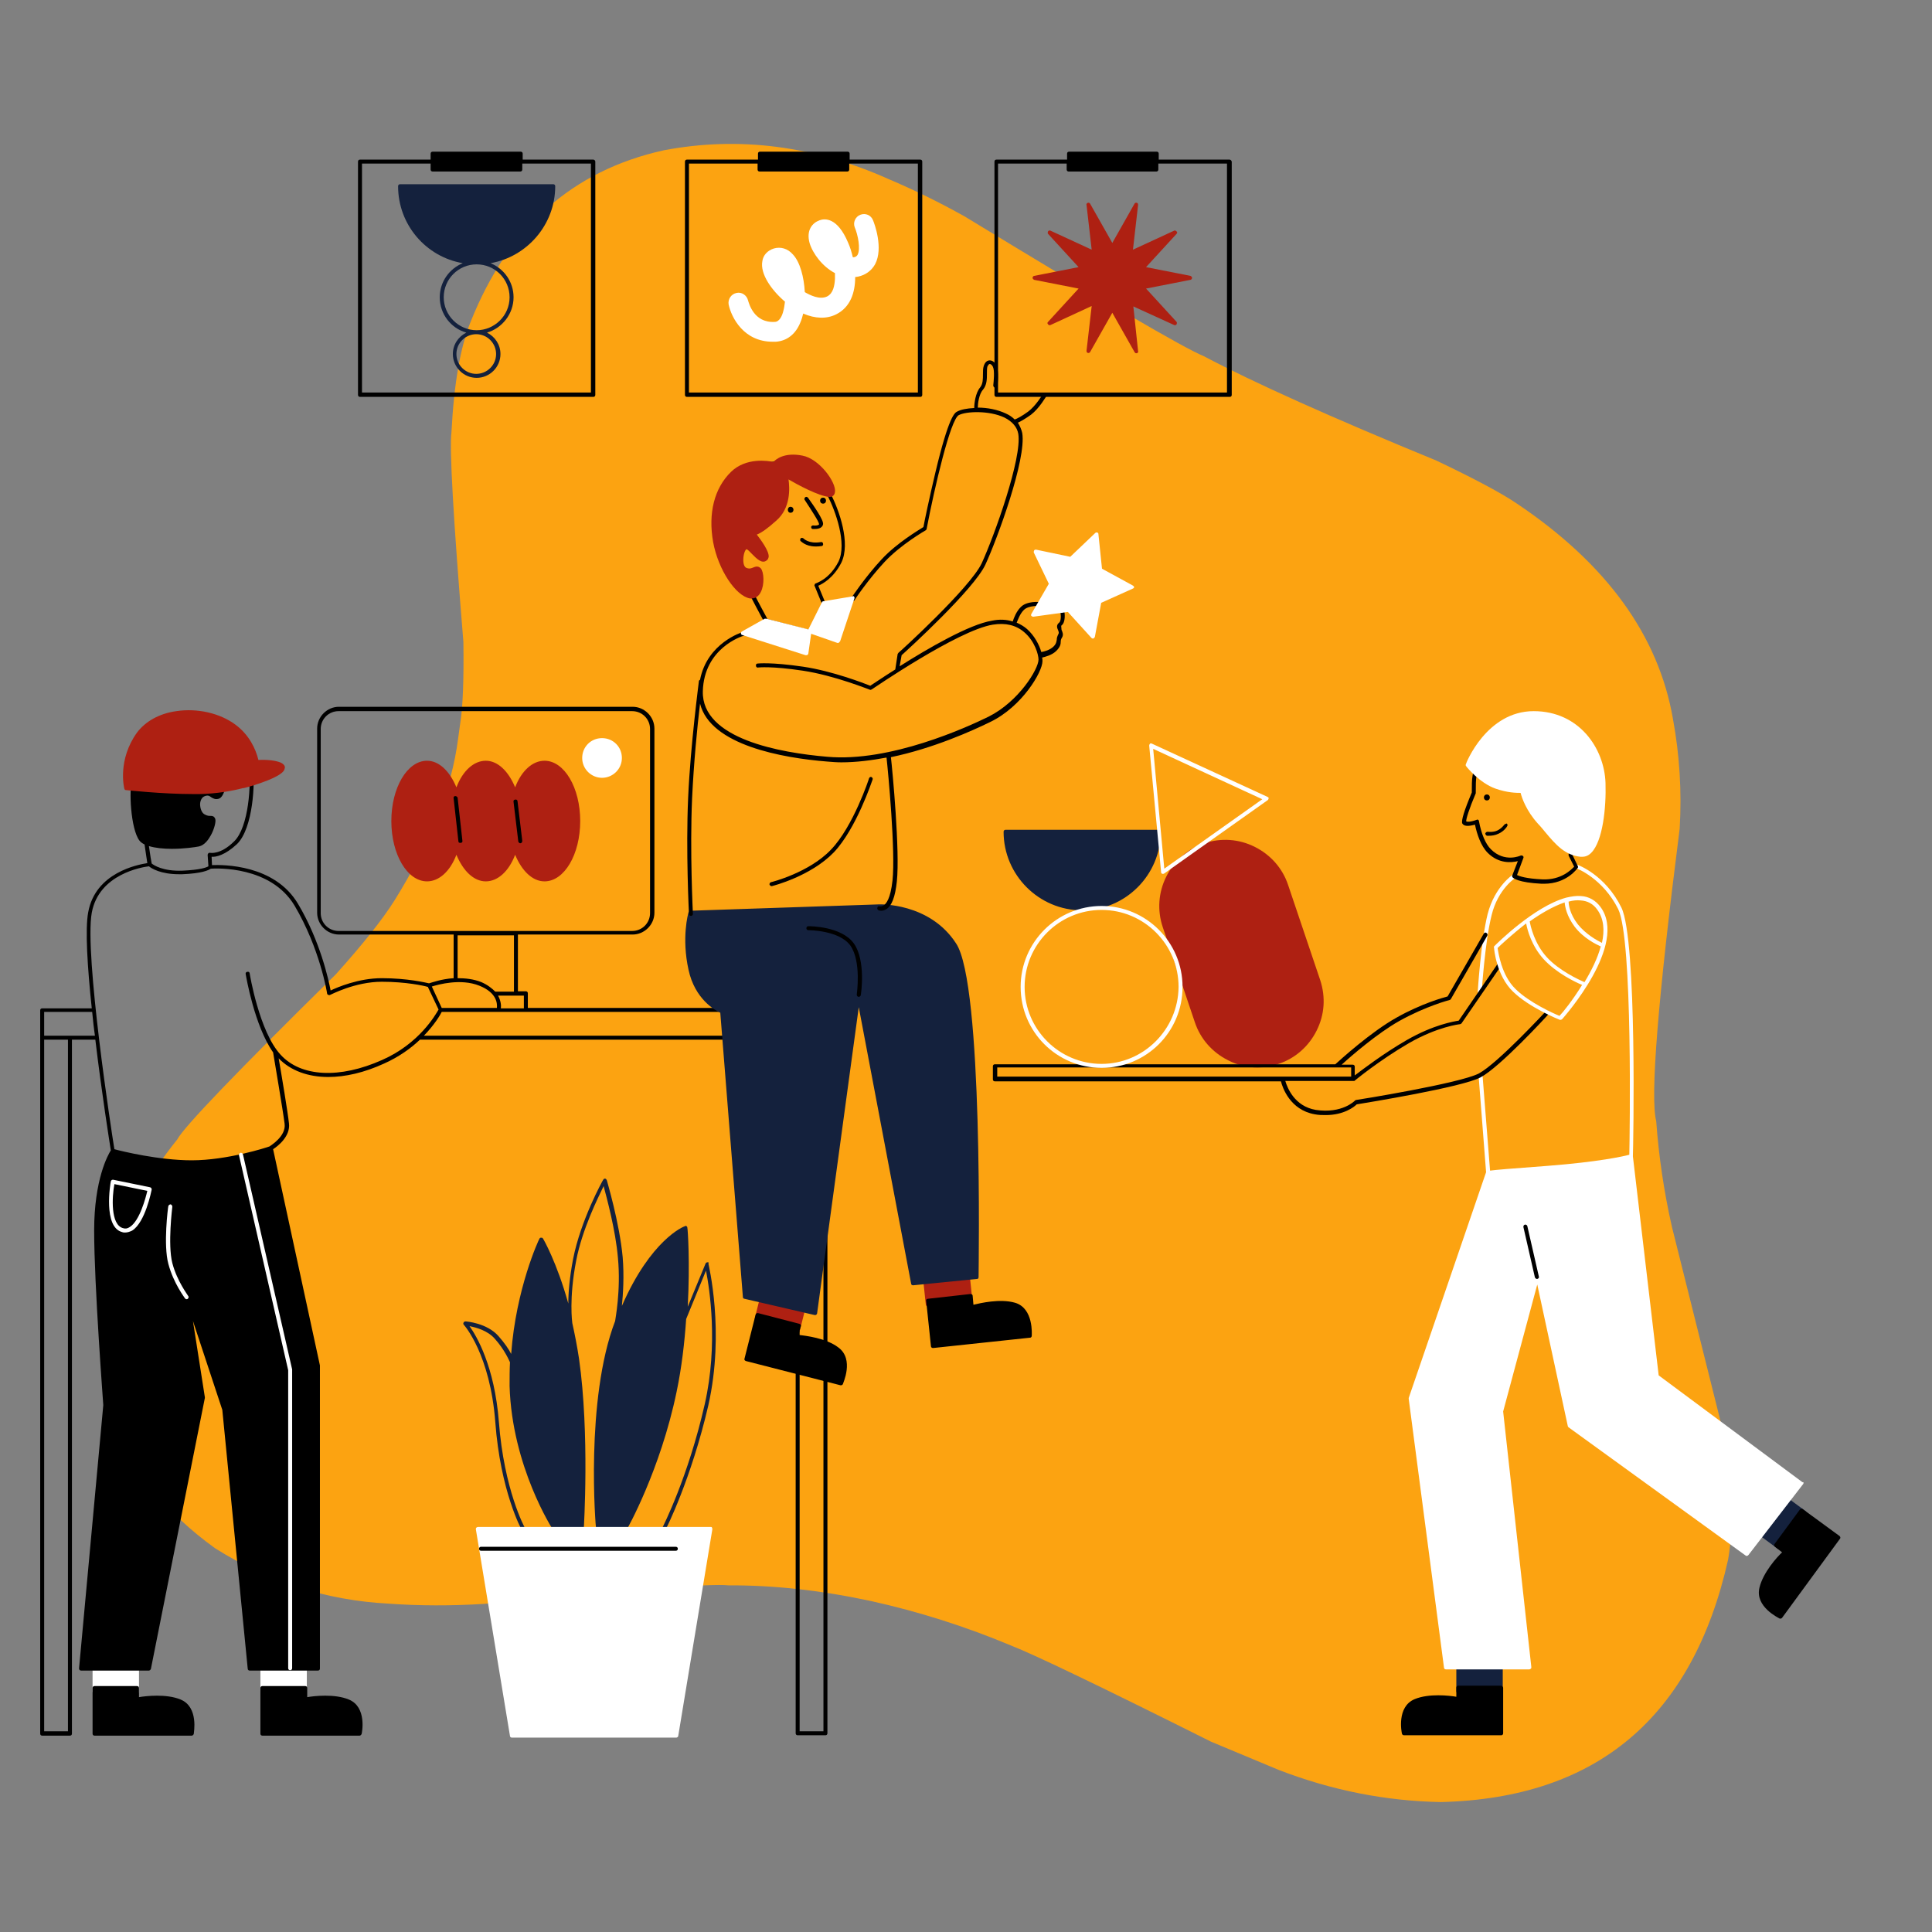 <svg xmlns="http://www.w3.org/2000/svg" xmlns:xlink="http://www.w3.org/1999/xlink" width="1000" zoomAndPan="magnify" viewBox="0 0 750 750" height="1000" preserveAspectRatio="xMidYMid meet" version="1.2"><rect x="0" y="0" width="750" height="750" fill="#808080" stroke="none"/><defs><clipPath id="6e6cb9ba07"><path d="M 39 55 L 673 55 L 673 699.586 L 39 699.586 Z M 39 55 "/></clipPath><clipPath id="3e5846a9d1"><path d="M 543 585 L 714.602 585 L 714.602 674 L 543 674 Z M 543 585 "/></clipPath><clipPath id="da62970aad"><path d="M 15.602 274 L 322 274 L 322 674 L 15.602 674 Z M 15.602 274 "/></clipPath><clipPath id="a8a0bc3067"><path d="M 138 58.516 L 479 58.516 L 479 155 L 138 155 Z M 138 58.516 "/></clipPath></defs><g id="155746fbc6"><g clip-rule="nonzero" clip-path="url(#6e6cb9ba07)"><path style=" stroke:none;fill-rule:nonzero;fill:#fca311;fill-opacity:1;" d="M 177.844 286.699 L 178.703 280.492 C 179.684 274.289 180.082 263.875 179.891 249.246 C 175.965 201.195 174.422 174.012 175.262 167.691 C 176.238 148.859 178.727 134.582 182.727 124.863 C 197.258 88.344 222.25 66.168 257.707 58.34 C 286.77 52.828 315.816 56.539 344.844 69.469 C 354.957 73.77 364.82 78.613 374.43 83.992 C 428.586 117 459.508 135.07 467.191 138.207 C 486.652 148.5 516.812 162.039 557.668 178.828 C 572.574 185.93 582.965 191.484 588.84 195.488 C 623.648 218.848 643.848 246.711 649.434 279.074 C 652.023 293.062 652.898 307.27 652.047 321.695 C 643.582 388.043 640.543 425.879 642.938 435.207 C 643.938 448.996 645.965 462.652 649.02 476.184 L 669.191 556.871 C 672.449 577.199 673 593.398 670.844 605.461 C 657.082 666.672 619.934 698.039 559.398 699.559 C 538 699.18 517.031 695.031 496.488 687.121 L 470.098 676.105 C 427.316 654.711 401.465 642.285 392.543 638.82 C 374.844 631.395 356.652 625.617 337.965 621.488 C 318.754 617.363 300.336 615.344 282.699 615.43 C 276.352 614.652 244.777 617.047 187.977 622.621 C 175.133 623.418 162.758 623.391 150.855 622.531 C 126.719 621.27 104.277 614.109 83.535 601.055 C 44.852 573.203 31.598 535.52 43.777 488.004 C 49.312 471.352 57.648 456.137 68.797 442.359 C 71.285 437.566 91.824 416.176 130.41 378.188 C 140.918 366.484 148.5 356.934 153.156 349.539 C 167.133 327.094 175.363 306.148 177.844 286.699 "/></g><path style=" stroke:none;fill-rule:nonzero;fill:#14213d;fill-opacity:1;" d="M 700.891 586.594 L 693.805 581.359 C 693.652 581.203 693.5 581.203 693.191 581.203 C 693.035 581.203 692.883 581.359 692.727 581.512 L 682.871 594.914 C 682.562 595.223 682.715 595.684 683.023 595.992 L 690.109 601.23 C 690.266 601.383 690.418 601.383 690.57 601.383 C 690.57 601.383 690.727 601.383 690.727 601.383 C 690.879 601.383 691.035 601.23 691.188 601.074 L 701.047 587.676 C 701.355 587.367 701.355 586.902 700.891 586.594 Z M 582.594 646.824 L 566.113 646.824 C 565.652 646.824 565.344 647.129 565.344 647.594 L 565.344 656.527 C 565.344 656.988 565.652 657.297 566.113 657.297 L 582.594 657.297 C 583.059 657.297 583.367 656.988 583.367 656.527 L 583.367 647.594 C 583.367 647.129 583.059 646.824 582.594 646.824 Z M 582.594 646.824 "/><g clip-rule="nonzero" clip-path="url(#3e5846a9d1)"><path style=" stroke:none;fill-rule:nonzero;fill:#000000;fill-opacity:1;" d="M 714.141 596.301 L 699.812 585.824 C 699.66 585.672 699.504 585.672 699.199 585.672 C 699.043 585.672 698.891 585.824 698.734 585.98 L 688.879 599.379 C 688.57 599.688 688.723 600.152 689.031 600.457 L 691.805 602.613 C 689.801 604.465 684.41 610.473 683.023 616.324 C 681.176 623.719 690.418 628.031 690.879 628.34 C 691.035 628.34 691.035 628.34 691.188 628.34 C 691.496 628.34 691.648 628.184 691.805 628.031 L 714.141 597.531 C 714.602 597.07 714.445 596.609 714.141 596.301 Z M 582.594 654.371 L 566.113 654.371 C 565.652 654.371 565.344 654.68 565.344 655.141 L 565.344 658.684 C 562.727 658.223 554.715 657.297 549.172 659.605 C 542.086 662.535 544.086 672.547 544.242 673.008 C 544.242 673.316 544.703 673.625 545.012 673.625 L 582.75 673.625 C 583.211 673.625 583.52 673.316 583.52 672.855 L 583.52 655.141 C 583.367 654.68 583.059 654.371 582.594 654.371 Z M 582.594 654.371 "/></g><path style=" stroke:none;fill-rule:nonzero;fill:#ffffff;fill-opacity:1;" d="M 53.184 646.977 L 36.703 646.977 C 36.242 646.977 35.934 647.285 35.934 647.746 L 35.934 656.68 C 35.934 657.141 36.242 657.449 36.703 657.449 L 53.184 657.449 C 53.648 657.449 53.957 657.141 53.957 656.68 L 53.957 647.746 C 53.957 647.285 53.648 646.977 53.184 646.977 Z M 118.496 646.977 L 101.859 646.977 C 101.398 646.977 101.09 647.285 101.09 647.746 L 101.09 656.68 C 101.09 657.141 101.398 657.449 101.859 657.449 L 118.34 657.449 C 118.805 657.449 119.109 657.141 119.109 656.68 L 119.109 647.746 C 119.266 647.285 118.805 646.977 118.496 646.977 Z M 118.496 646.977 "/><g clip-rule="nonzero" clip-path="url(#da62970aad)"><path style=" stroke:none;fill-rule:nonzero;fill:#000000;fill-opacity:1;" d="M 70.129 659.762 C 64.582 657.449 56.574 658.375 53.957 658.836 L 53.957 655.293 C 53.957 654.832 53.648 654.523 53.184 654.523 L 36.703 654.523 C 36.242 654.523 35.934 654.832 35.934 655.293 L 35.934 673.008 C 35.934 673.469 36.242 673.777 36.703 673.777 L 74.441 673.777 C 74.75 673.777 75.059 673.469 75.211 673.16 C 75.211 672.699 77.215 662.688 70.129 659.762 Z M 135.438 659.762 C 129.895 657.449 121.883 658.375 119.266 658.836 L 119.266 655.293 C 119.266 654.832 118.957 654.523 118.496 654.523 L 101.859 654.523 C 101.398 654.523 101.09 654.832 101.09 655.293 L 101.09 673.008 C 101.09 673.469 101.398 673.777 101.859 673.777 L 139.598 673.777 C 139.906 673.777 140.215 673.469 140.367 673.16 C 140.523 672.699 142.523 662.688 135.438 659.762 Z M 320.43 391.281 L 204.906 391.281 L 204.906 385.582 C 204.906 385.121 204.598 384.812 204.137 384.812 L 201.055 384.812 L 201.055 362.785 L 245.57 362.785 C 250.191 362.785 254.043 358.934 254.043 354.316 L 254.043 282.844 C 254.043 278.223 250.191 274.371 245.57 274.371 L 131.586 274.371 C 126.965 274.371 123.117 278.223 123.117 282.844 L 123.117 354.316 C 123.117 358.934 126.965 362.785 131.586 362.785 L 176.102 362.785 L 176.102 379.73 C 171.328 380.039 167.633 381.426 166.555 381.73 C 165.168 381.426 158.082 379.73 148.223 379.73 C 139.137 379.73 130.973 383.273 128.352 384.504 C 127.582 380.5 124.348 365.406 115.723 350.926 C 106.633 335.523 86.609 335.676 82.297 335.832 L 82.145 332.598 C 83.836 332.75 87.379 331.98 92 327.668 C 98.316 321.504 99.086 303.484 98.164 297.629 C 97.086 290.391 91.23 278.066 76.137 278.066 C 69.359 278.066 63.969 280.07 60.117 283.922 C 56.574 287.617 54.418 292.855 53.957 299.172 C 52.723 300.094 51.953 301.172 51.336 302.559 C 49.949 306.258 50.719 321.812 54.109 326.281 C 54.57 326.898 55.188 327.359 56.113 327.82 C 56.574 331.211 57.035 333.828 57.191 335.059 C 53.34 335.676 37.012 338.758 34.238 354.16 C 33.008 360.629 33.93 375.418 35.625 391.438 L 16.371 391.438 C 15.91 391.438 15.602 391.746 15.602 392.207 L 15.602 673.008 C 15.602 673.469 15.91 673.777 16.371 673.777 L 27.152 673.777 C 27.617 673.777 27.922 673.469 27.922 673.008 L 27.922 403.605 L 37.012 403.605 C 39.477 424.246 42.559 443.652 43.02 446.578 C 41.941 448.273 36.551 457.824 36.551 477.695 C 36.551 498.949 40.094 545.008 40.094 545.469 L 30.695 647.594 C 30.695 647.746 30.695 648.055 30.852 648.207 C 31.004 648.363 31.16 648.516 31.465 648.516 L 57.805 648.516 C 58.113 648.516 58.422 648.207 58.574 647.902 L 79.523 542.695 C 79.523 542.543 79.523 542.543 79.523 542.387 L 74.902 512.812 L 86.301 547.316 L 96.16 647.746 C 96.16 648.207 96.469 648.516 96.93 648.516 L 123.426 648.516 C 123.887 648.516 124.195 648.207 124.195 647.746 L 124.195 530.219 C 124.195 530.219 124.195 530.066 124.195 530.066 L 106.02 446.117 C 107.711 445.039 112.797 441.188 112.18 436.105 C 111.719 431.793 109.254 417.004 108.176 410.844 C 112.797 415.621 119.574 418.086 127.43 418.086 C 134.051 418.086 141.445 416.391 149.148 412.848 C 155 410.227 159.621 406.84 163.012 403.605 L 308.879 403.605 L 308.879 672.855 C 308.879 673.316 309.188 673.625 309.648 673.625 L 320.43 673.625 C 320.895 673.625 321.203 673.316 321.203 672.855 L 321.203 392.051 C 321.203 391.746 320.895 391.281 320.43 391.281 Z M 203.367 386.508 L 203.367 391.438 L 194.434 391.438 C 194.586 390.359 194.434 388.508 193.355 386.508 Z M 192.277 384.969 C 191.043 383.734 189.352 382.348 186.887 381.27 C 183.805 380.039 180.57 379.73 177.645 379.73 L 177.645 363.094 L 199.516 363.094 L 199.516 384.969 Z M 131.434 361.398 C 127.582 361.398 124.504 358.32 124.504 354.469 L 124.504 282.996 C 124.504 279.148 127.582 276.066 131.434 276.066 L 245.418 276.066 C 249.27 276.066 252.348 279.148 252.348 282.996 L 252.348 354.469 C 252.348 358.32 249.27 361.398 245.418 361.398 Z M 186.113 382.656 C 193.047 385.43 193.047 389.742 192.895 391.281 L 171.48 391.281 L 167.633 382.965 C 170.098 382.195 178.875 379.73 186.113 382.656 Z M 55.496 298.246 C 56.113 292.703 58.113 288.234 61.195 285.152 C 64.738 281.609 69.82 279.762 76.137 279.762 C 93.543 279.762 96.469 296.09 96.621 297.938 C 97.547 303.945 96.621 321.043 90.922 326.59 C 85.531 331.98 81.527 331.055 81.527 331.055 C 81.219 331.055 81.066 331.055 80.91 331.211 C 80.758 331.363 80.602 331.672 80.602 331.824 L 80.91 336.293 C 80.141 336.754 77.832 337.68 70.898 337.988 C 63.195 338.297 59.656 335.832 58.883 335.215 C 58.73 334.445 58.27 331.824 57.805 328.438 C 60.27 329.207 63.504 329.516 66.738 329.516 C 71.359 329.516 75.672 328.898 77.215 328.59 C 79.371 328.129 80.91 325.973 81.836 324.277 C 83.066 322.121 83.992 318.887 83.531 317.809 C 83.066 316.73 82.297 316.73 81.68 316.73 C 81.066 316.73 80.449 316.73 79.371 316.113 C 78.293 315.5 77.676 313.805 77.676 312.109 C 77.676 311.492 77.984 309.801 79.215 309.184 C 80.602 308.566 81.219 308.875 81.988 309.492 C 82.758 309.953 83.531 310.414 84.762 310.105 C 87.227 309.645 87.996 303.484 88.152 301.637 C 88.152 301.328 87.996 301.02 87.844 300.863 C 87.535 300.711 80.449 296.246 69.359 296.09 C 63.195 295.938 58.574 296.551 55.496 298.246 Z M 26.383 672.082 L 17.141 672.082 L 17.141 403.605 L 26.383 403.605 Z M 27.152 402.066 L 17.141 402.066 L 17.141 392.824 L 35.781 392.824 C 36.086 395.902 36.395 398.984 36.859 402.066 Z M 148.379 411.461 C 131.895 418.855 116.801 418.086 108.945 409.457 C 100.629 400.523 96.93 378.035 96.93 377.883 C 96.93 377.418 96.469 377.109 96.008 377.266 C 95.543 377.266 95.234 377.727 95.391 378.191 C 95.543 379.113 98.777 398.215 106.02 408.535 C 106.328 410.535 109.867 431.176 110.484 436.262 C 111.102 441.035 105.246 444.578 104.633 445.039 C 103.398 445.5 88.152 450.43 74.441 450.43 C 61.656 450.43 47.18 446.887 44.406 446.117 C 43.328 439.648 32.699 370.332 35.625 354.316 C 38.398 339.219 55.34 336.602 57.805 336.293 C 58.73 337.062 62.273 339.375 69.512 339.375 C 69.973 339.375 70.281 339.375 70.746 339.375 C 78.445 339.066 80.91 337.832 81.836 337.219 C 84.145 337.062 105.094 336.137 114.336 351.543 C 124.195 368.176 126.965 385.43 126.965 385.582 C 126.965 385.891 127.121 386.047 127.43 386.199 C 127.738 386.352 127.891 386.352 128.199 386.199 C 128.352 386.199 137.75 381.117 148.223 381.117 C 157.617 381.117 164.551 382.656 166.09 383.117 L 170.25 391.898 C 169.016 394.055 162.703 405.145 148.379 411.461 Z M 319.66 672.082 L 310.418 672.082 L 310.418 403.605 L 319.66 403.605 Z M 319.66 402.066 L 164.551 402.066 C 168.711 397.75 170.867 394.055 171.48 392.824 L 319.508 392.824 L 319.508 402.066 Z M 319.66 402.066 "/></g><path style=" stroke:none;fill-rule:nonzero;fill:#ffffff;fill-opacity:1;" d="M 699.66 575.352 L 643.898 533.918 L 633.887 448.891 C 634.043 444.887 635.582 364.941 629.422 352.312 C 623.105 339.527 612.633 335.832 612.324 335.676 C 611.859 335.523 611.555 335.676 611.398 336.137 C 611.246 336.602 611.398 336.91 611.859 337.062 C 612.016 337.062 622.18 340.914 628.188 352.93 C 633.887 364.633 632.656 440.727 632.5 448.273 C 630.191 448.891 620.641 451.047 600.77 452.586 C 586.137 453.664 580.594 454.129 578.438 454.438 L 575.508 417.312 C 575.508 416.852 575.047 416.543 574.738 416.543 C 574.277 416.543 573.969 417.004 573.969 417.312 L 576.895 455.051 L 546.859 542.695 C 546.859 542.852 546.859 543.004 546.859 543.004 L 560.566 647.438 C 560.566 647.746 560.875 648.055 561.34 648.055 L 593.684 648.055 C 593.84 648.055 594.148 647.902 594.301 647.746 C 594.457 647.594 594.457 647.438 594.457 647.129 L 583.52 547.934 L 596.766 498.645 L 608.625 553.633 C 608.625 553.785 608.781 553.941 608.934 554.094 L 677.633 603.848 C 677.941 604.156 678.402 604 678.711 603.691 L 699.969 576.121 C 700.121 575.969 700.121 575.812 700.121 575.504 C 700.121 575.199 699.812 575.504 699.66 575.352 Z M 574.43 385.891 C 574.895 385.891 575.203 385.582 575.203 385.121 C 575.203 384.969 576.434 365.559 579.051 355.238 C 581.516 345.074 588.293 340.758 588.293 340.758 C 588.602 340.605 588.758 339.988 588.602 339.68 C 588.449 339.375 587.832 339.219 587.523 339.375 C 587.215 339.527 580.285 344.148 577.512 354.777 C 574.895 365.25 573.66 384.812 573.66 384.969 C 573.66 385.43 573.969 385.891 574.43 385.891 Z M 574.43 385.891 "/><path style=" stroke:none;fill-rule:nonzero;fill:#ae2012;fill-opacity:1;" d="M 312.113 506.652 L 296.094 502.492 C 295.941 502.492 295.633 502.492 295.477 502.648 C 295.324 502.801 295.172 502.957 295.172 503.109 L 293.016 511.734 C 293.016 511.891 293.016 512.199 293.168 512.352 C 293.32 512.508 293.477 512.66 293.629 512.66 L 309.648 516.82 C 309.648 516.82 309.805 516.82 309.805 516.82 C 309.957 516.82 310.113 516.82 310.266 516.664 C 310.418 516.512 310.574 516.355 310.574 516.203 L 312.73 507.578 C 312.883 507.113 312.574 506.652 312.113 506.652 Z M 376.5 495.562 C 376.5 495.102 376.039 494.793 375.574 494.945 L 359.094 496.793 C 358.633 496.793 358.324 497.258 358.477 497.719 L 359.402 506.5 C 359.402 506.652 359.555 506.961 359.711 506.961 C 359.863 507.113 360.02 507.113 360.172 507.113 C 360.172 507.113 360.172 507.113 360.324 507.113 L 376.809 505.266 C 376.961 505.266 377.27 505.113 377.27 504.957 C 377.27 504.805 377.422 504.648 377.422 504.344 Z M 376.5 495.562 "/><path style=" stroke:none;fill-rule:nonzero;fill:#000000;fill-opacity:1;" d="M 325.516 523.133 C 320.738 519.438 312.73 518.512 309.957 518.207 L 310.883 514.816 C 311.035 514.355 310.727 514.047 310.266 513.891 L 294.246 509.734 C 294.094 509.734 293.785 509.734 293.629 509.887 C 293.477 510.043 293.32 510.195 293.32 510.348 L 289.008 527.445 C 288.855 527.91 289.164 528.219 289.625 528.371 L 326.285 537.766 C 326.285 537.766 326.438 537.766 326.438 537.766 C 326.746 537.766 327.055 537.613 327.211 537.305 C 327.211 536.996 331.676 527.754 325.516 523.133 Z M 394.059 505.73 C 388.207 504.035 380.504 505.883 377.887 506.5 L 377.578 502.957 C 377.578 502.801 377.422 502.492 377.27 502.492 C 377.117 502.34 376.961 502.34 376.652 502.34 L 360.172 504.188 C 359.711 504.188 359.402 504.648 359.555 505.113 L 361.402 522.672 C 361.402 522.828 361.559 523.133 361.711 523.133 C 361.867 523.289 362.02 523.289 362.176 523.289 C 362.176 523.289 362.176 523.289 362.328 523.289 L 399.914 519.285 C 400.219 519.285 400.527 518.977 400.527 518.512 C 400.527 518.051 401.297 507.887 394.059 505.73 Z M 394.059 505.73 "/><path style=" stroke:none;fill-rule:nonzero;fill:#14213d;fill-opacity:1;" d="M 449.664 322.121 L 390.363 322.121 C 389.898 322.121 389.594 322.43 389.594 322.891 C 389.594 339.68 403.301 353.391 420.09 353.391 C 436.879 353.391 450.59 339.68 450.59 322.891 C 450.434 322.43 450.129 322.121 449.664 322.121 Z M 274.684 490.016 C 274.375 490.016 274.066 490.172 273.914 490.48 L 266.98 507.27 C 267.906 490.016 266.98 476.926 266.828 476.617 C 266.828 476.309 266.676 476.152 266.52 476 C 266.367 475.848 266.059 475.848 265.902 476 C 265.289 476.152 252.656 481.238 241.414 506.961 C 241.875 502.34 242.336 495.41 241.723 488.016 C 240.488 474.613 235.559 458.285 235.559 458.133 C 235.406 457.824 235.25 457.672 234.945 457.516 C 234.637 457.516 234.328 457.672 234.172 457.977 C 234.02 458.133 225.395 473.691 222.469 488.785 C 221.082 496.023 220.617 501.879 220.617 506.035 C 216.152 490.016 210.914 480.93 210.762 480.773 C 210.605 480.469 210.453 480.469 209.988 480.469 C 209.684 480.469 209.527 480.621 209.375 480.93 C 209.219 481.082 200.285 500.184 198.438 525.598 C 197.512 523.75 195.82 521.285 193.508 518.668 C 189.043 513.586 181.031 512.969 180.723 512.969 C 180.414 512.969 180.109 513.121 179.953 513.43 C 179.801 513.738 179.801 514.047 180.109 514.355 C 180.262 514.508 190.273 525.754 192.277 552.094 C 194.277 578.895 202.441 593.836 202.598 593.988 C 202.75 594.297 203.059 594.453 203.211 594.453 C 203.367 594.453 203.52 594.453 203.52 594.297 C 203.828 594.145 203.984 593.68 203.828 593.219 C 203.676 593.066 195.664 578.277 193.664 551.938 C 191.969 530.375 185.035 518.668 182.266 514.816 C 184.73 515.277 189.352 516.512 192.121 519.746 C 195.973 524.059 197.668 528.219 197.977 528.832 C 197.82 531.762 197.82 534.84 197.82 538.074 C 198.746 569.344 214.609 593.836 214.766 593.988 C 214.918 594.145 215.227 594.297 215.383 594.297 C 215.535 594.297 215.688 594.297 215.844 594.145 C 215.996 593.988 216.152 593.68 216.152 593.527 L 225.086 593.527 C 225.086 593.988 225.395 594.297 225.855 594.297 C 226.316 594.297 226.625 593.988 226.625 593.527 C 226.625 593.219 228.938 556.559 224.777 527.445 C 224.008 522.363 223.082 517.742 222.16 513.586 C 222.16 513.43 220.773 504.188 223.699 489.246 C 226.008 477.234 232.172 464.91 234.328 460.441 C 235.559 465.062 238.949 477.539 239.871 488.168 C 241.105 501.109 238.793 512.352 238.793 512.812 C 227.086 543.465 231.246 592.91 231.402 593.527 C 231.402 593.988 231.707 594.297 232.172 594.297 C 232.633 594.297 232.785 593.988 232.785 593.527 L 242.027 593.527 C 242.027 593.836 242.184 593.988 242.336 594.145 C 242.492 594.145 242.645 594.297 242.645 594.297 C 242.953 594.297 243.105 594.145 243.262 593.836 C 243.414 593.68 256.355 570.73 262.668 540.23 C 264.672 530.684 265.75 520.977 266.367 512.043 L 274.066 493.25 C 275.453 500.336 278.844 521.746 273.605 545.008 C 267.137 573.504 257.277 592.758 257.125 593.066 C 256.969 593.375 257.125 593.836 257.434 594.145 C 257.586 594.145 257.742 594.297 257.742 594.297 C 258.047 594.297 258.355 594.145 258.355 593.836 C 258.512 593.68 268.367 574.117 274.992 545.469 C 281.461 516.664 274.992 490.789 274.992 490.48 C 275.301 490.172 275.145 490.016 274.684 490.016 Z M 341.227 351.078 L 268.059 353.543 C 267.754 353.543 267.445 353.852 267.289 354.16 C 267.137 354.621 264.52 364.02 267.289 376.496 C 269.754 387.895 277.609 392.207 279.613 393.129 L 288.395 503.57 C 288.395 503.879 288.699 504.188 289.008 504.188 L 316.273 510.504 C 316.273 510.504 316.426 510.504 316.426 510.504 C 316.582 510.504 316.734 510.504 316.891 510.348 C 317.043 510.195 317.195 510.043 317.195 509.887 L 333.371 390.973 L 353.703 498.336 C 353.703 498.797 354.164 498.949 354.473 498.949 L 379.273 496.488 C 379.734 496.488 379.887 496.18 379.887 495.715 C 379.887 491.094 381.738 381.73 371.109 366.176 C 360.789 350.309 341.379 351.078 341.227 351.078 Z M 194.277 137.438 C 194.277 133.738 192.121 130.66 189.043 129.117 C 194.895 127.426 199.363 121.879 199.363 115.41 C 199.363 109.402 195.664 104.32 190.43 102.164 C 204.598 99.699 215.535 87.223 215.535 72.281 C 215.535 71.82 215.227 71.512 214.766 71.512 L 155.309 71.512 C 154.848 71.512 154.539 71.82 154.539 72.281 C 154.539 87.223 165.32 99.699 179.645 102.164 C 174.41 104.32 170.711 109.402 170.711 115.41 C 170.711 121.879 175.023 127.426 181.031 129.117 C 177.953 130.66 175.797 133.738 175.797 137.438 C 175.797 142.52 179.953 146.68 185.035 146.68 C 190.121 146.68 194.277 142.52 194.277 137.438 Z M 172.254 115.41 C 172.254 108.324 177.953 102.625 185.035 102.625 C 192.121 102.625 197.82 108.324 197.82 115.41 C 197.82 122.496 191.969 128.195 185.035 128.195 C 178.105 128.195 172.254 122.496 172.254 115.41 Z M 177.18 137.438 C 177.18 133.125 180.723 129.734 184.883 129.734 C 189.195 129.734 192.586 133.277 192.586 137.438 C 192.586 141.75 189.043 145.137 184.883 145.137 C 180.723 145.137 177.18 141.75 177.18 137.438 Z M 177.18 137.438 "/><g clip-rule="nonzero" clip-path="url(#a8a0bc3067)"><path style=" stroke:none;fill-rule:nonzero;fill:#000000;fill-opacity:1;" d="M 357.246 61.961 L 329.828 61.961 L 329.828 59.648 C 329.828 59.188 329.52 58.879 329.059 58.879 L 295.016 58.879 C 294.555 58.879 294.246 59.188 294.246 59.648 L 294.246 61.961 L 266.676 61.961 C 266.211 61.961 265.902 62.27 265.902 62.73 L 265.902 153.301 C 265.902 153.766 266.211 154.07 266.676 154.07 L 357.246 154.07 C 357.707 154.07 358.016 153.766 358.016 153.301 L 358.016 62.73 C 358.016 62.27 357.707 61.961 357.246 61.961 Z M 356.477 152.379 L 267.445 152.379 L 267.445 63.5 L 294.094 63.5 L 294.094 65.812 C 294.094 66.273 294.398 66.582 294.863 66.582 L 328.902 66.582 C 329.367 66.582 329.672 66.273 329.672 65.812 L 329.672 63.5 L 356.32 63.5 L 356.32 152.379 Z M 230.324 61.961 L 202.906 61.961 L 202.906 59.648 C 202.906 59.188 202.598 58.879 202.133 58.879 L 167.938 58.879 C 167.477 58.879 167.168 59.188 167.168 59.648 L 167.168 61.961 L 139.75 61.961 C 139.289 61.961 138.98 62.27 138.98 62.73 L 138.98 153.301 C 138.98 153.766 139.289 154.07 139.75 154.07 L 230.324 154.07 C 230.785 154.07 231.094 153.766 231.094 153.301 L 231.094 62.73 C 231.094 62.27 230.629 61.961 230.324 61.961 Z M 229.551 152.379 L 140.523 152.379 L 140.523 63.5 L 167.168 63.5 L 167.168 65.812 C 167.168 66.273 167.477 66.582 167.938 66.582 L 201.98 66.582 C 202.441 66.582 202.75 66.273 202.75 65.812 L 202.75 63.5 L 229.398 63.5 L 229.398 152.379 Z M 477.238 61.961 L 449.82 61.961 L 449.82 59.648 C 449.82 59.188 449.512 58.879 449.051 58.879 L 415.008 58.879 C 414.547 58.879 414.238 59.188 414.238 59.648 L 414.238 61.961 L 386.82 61.961 C 386.359 61.961 386.051 62.27 386.051 62.73 L 386.051 153.301 C 386.051 153.766 386.359 154.07 386.82 154.07 L 477.391 154.07 C 477.852 154.07 478.16 153.766 478.16 153.301 L 478.16 62.73 C 478.008 62.27 477.699 61.961 477.238 61.961 Z M 476.465 152.379 L 387.438 152.379 L 387.438 63.5 L 414.082 63.5 L 414.082 65.812 C 414.082 66.273 414.391 66.582 414.855 66.582 L 448.895 66.582 C 449.355 66.582 449.664 66.273 449.664 65.812 L 449.664 63.5 L 476.312 63.5 L 476.312 152.379 Z M 476.465 152.379 "/></g><path style=" stroke:none;fill-rule:nonzero;fill:#000000;fill-opacity:1;" d="M 296.555 241.254 C 296.711 241.41 296.863 241.562 297.02 241.562 L 313.961 245.875 C 313.961 245.875 314.117 245.875 314.117 245.875 C 314.426 245.875 314.73 245.723 314.73 245.414 L 320.277 234.324 C 320.43 234.168 320.43 233.859 320.277 233.707 L 317.66 227.391 C 319.352 226.621 323.512 224.465 326.594 218.457 C 330.289 210.91 325.824 198.125 322.434 191.656 C 319.047 185.188 309.496 175.484 295.172 180.41 C 288.855 182.566 284.387 186.266 281.922 191.195 C 279.305 196.586 279.305 203.516 282.078 211.062 C 286.852 224.004 296.555 241.102 296.555 241.254 Z M 283.617 192.117 C 285.773 187.496 289.934 184.109 295.941 182.105 C 312.422 176.406 320.43 190.887 321.355 192.582 C 324.281 198.281 328.902 210.91 325.516 217.996 C 321.973 224.926 316.891 226.312 316.734 226.469 C 316.582 226.469 316.273 226.621 316.273 226.93 C 316.117 227.082 316.117 227.391 316.273 227.547 L 319.047 234.324 L 313.961 244.488 L 297.941 240.332 C 296.711 238.02 288.086 222.617 283.926 210.91 C 281.152 203.672 281.152 197.203 283.617 192.117 Z M 317.969 203.516 C 317.812 203.98 316.582 204.133 315.656 203.98 C 315.195 203.98 314.887 204.285 314.887 204.594 C 314.887 205.059 315.195 205.363 315.504 205.363 C 315.656 205.363 315.812 205.363 316.117 205.363 C 317.195 205.363 319.199 205.211 319.508 203.516 C 319.816 201.977 315.965 196.43 313.652 193.195 C 313.348 192.887 312.883 192.734 312.574 193.043 C 312.27 193.352 312.113 193.812 312.422 194.121 C 315.039 198.125 317.969 202.594 317.969 203.516 Z M 306.875 199.051 C 308.418 199.051 308.418 196.738 306.875 196.738 C 305.492 196.738 305.492 199.051 306.875 199.051 Z M 319.508 195.508 C 321.047 195.508 321.047 193.195 319.508 193.195 C 317.969 193.195 317.969 195.508 319.508 195.508 Z M 412.082 242.793 C 413.773 241.562 413.312 237.867 413.16 237.25 C 413.16 236.789 412.695 236.633 412.234 236.633 C 411.773 236.633 411.465 237.094 411.617 237.559 C 411.926 238.945 411.926 241.102 411.156 241.715 C 409.926 242.641 410.387 243.875 410.695 244.488 C 411.004 245.258 411.156 245.723 410.848 246.184 C 410.387 247.109 410.234 247.723 410.234 248.34 C 410.078 249.109 410.078 249.879 409 250.957 C 407.613 252.344 405.305 252.961 404.227 253.113 C 403.457 250.344 401.605 246.801 398.68 244.18 C 397.449 243.102 396.062 242.332 394.676 241.715 C 395.137 240.637 395.906 238.328 397.449 236.789 C 399.297 234.938 403.457 235.246 403.457 235.246 C 403.918 235.246 404.227 234.938 404.227 234.477 C 404.227 234.016 403.918 233.707 403.457 233.707 C 403.301 233.707 398.527 233.246 396.215 235.711 C 394.52 237.402 393.598 239.867 393.137 241.254 C 390.672 240.484 388.051 240.332 385.125 240.945 C 376.344 242.332 360.172 251.73 349.234 258.66 L 350.008 254.348 C 352.777 251.883 378.039 228.777 382.508 219.227 C 387.129 209.215 398.527 178.254 396.832 168.09 C 396.523 166.703 395.906 165.316 395.137 164.086 C 396.215 163.621 398.062 162.543 400.219 161.004 C 403.457 158.539 406.074 153.918 406.227 153.766 C 406.383 153.457 406.383 152.992 405.918 152.688 C 405.613 152.531 405.148 152.531 404.84 152.992 C 404.84 152.992 402.07 157.613 399.141 159.77 C 396.832 161.465 394.828 162.543 393.906 162.852 C 392.98 161.93 391.902 161.156 390.516 160.543 C 387.281 159 383.277 158.23 379.582 158.23 C 379.582 156.691 380.043 152.992 381.582 151.301 C 383.121 149.449 383.121 147.141 383.121 145.137 C 383.121 144.059 383.121 143.137 383.277 142.367 C 383.586 141.75 383.895 141.289 384.199 141.289 C 384.664 141.289 385.125 141.75 385.434 142.367 C 386.203 143.906 385.742 148.066 385.586 149.605 C 385.586 150.066 385.895 150.375 386.203 150.531 C 386.664 150.531 386.973 150.223 387.129 149.914 C 387.281 149.297 387.898 144.215 386.82 141.902 C 386.203 140.516 385.125 139.902 384.203 139.902 C 383.121 139.902 382.352 140.672 381.891 142.059 C 381.582 142.98 381.582 144.059 381.582 145.293 C 381.582 147.141 381.582 148.988 380.504 150.375 C 378.656 152.531 378.195 156.691 378.195 158.387 C 375.266 158.539 372.957 159 371.57 159.77 C 370.645 160.234 368.336 161.465 363.098 183.492 C 360.789 193.195 358.785 202.746 358.477 204.594 C 356.785 205.672 348.156 210.758 342.305 217.07 C 335.836 224.004 330.445 232.168 330.445 232.168 C 330.137 232.477 330.289 232.938 330.598 233.246 C 330.906 233.555 331.367 233.398 331.676 233.09 C 331.676 232.938 337.066 224.926 343.383 218.148 C 349.699 211.371 359.402 205.828 359.402 205.828 C 359.555 205.672 359.711 205.52 359.711 205.363 C 362.789 189.191 368.953 162.852 372.188 161.156 C 375.113 159.617 384.047 159.309 389.902 162.082 C 392.98 163.621 394.828 165.777 395.293 168.398 C 396.832 177.793 386.051 207.828 381.121 218.613 C 376.652 228.16 349.082 253.27 348.773 253.422 C 348.621 253.578 348.621 253.73 348.465 253.887 L 347.543 259.891 C 342.613 262.973 339.07 265.438 337.836 266.207 C 335.527 265.285 323.203 260.508 311.805 258.812 C 299.176 256.965 294.246 257.582 294.094 257.582 C 293.629 257.582 293.32 258.043 293.477 258.508 C 293.477 258.969 293.938 259.277 294.398 259.121 C 294.398 259.121 299.328 258.508 311.652 260.355 C 323.973 262.203 337.531 267.75 337.684 267.75 C 337.992 267.902 338.145 267.75 338.453 267.594 C 338.762 267.441 371.879 244.645 385.434 242.488 C 390.363 241.715 394.367 242.641 397.602 245.414 C 401.762 248.957 403.148 254.191 403.148 256.043 C 403.148 259.738 395.445 272.371 383.738 278.223 C 375.266 282.383 345.539 295.938 321.203 293.781 C 302.871 292.238 272.375 286.848 272.836 268.363 C 273.297 251.574 288.086 246.953 288.699 246.801 C 289.164 246.645 289.316 246.184 289.164 245.875 C 289.008 245.414 288.547 245.258 288.238 245.414 C 288.086 245.414 274.531 249.574 271.758 263.898 C 271.449 264.051 271.297 264.207 271.297 264.512 C 271.297 264.82 268.062 289.004 267.137 309.645 C 266.211 330.285 267.445 354.469 267.445 354.777 C 267.445 355.238 267.754 355.547 268.215 355.547 C 268.676 355.547 268.984 355.238 268.984 354.777 C 268.984 354.469 267.754 330.438 268.676 309.801 C 269.293 296.551 270.68 281.918 271.758 273.141 C 275.762 289.312 303.797 294.242 321.047 295.629 C 322.895 295.781 324.746 295.938 326.594 295.938 C 332.445 295.938 338.301 295.164 344.152 294.086 C 344.77 299.633 347.695 330.594 346.465 341.836 C 345.691 348.922 344 350.926 342.922 351.543 C 342.148 352.004 341.535 351.852 341.535 351.852 C 341.07 351.695 340.766 351.852 340.609 352.312 C 340.457 352.773 340.609 353.082 341.07 353.391 C 341.07 353.391 341.535 353.543 342.148 353.543 C 342.613 353.543 343.23 353.391 343.844 353.082 C 346.156 351.852 347.543 348.152 348.156 342.145 C 349.391 330.438 346.465 299.172 345.848 293.934 C 362.176 290.547 377.27 283.766 384.508 280.227 C 396.832 274.219 404.688 260.816 404.688 256.656 C 404.688 256.195 404.688 255.734 404.535 255.273 C 405.766 254.965 408.383 254.348 410.078 252.652 C 411.617 251.113 411.773 250.035 411.773 249.109 C 411.773 248.492 411.926 248.031 412.234 247.57 C 413.004 246.336 412.391 245.258 412.082 244.488 C 411.926 242.949 411.926 242.949 412.082 242.793 Z M 338.301 301.637 C 337.836 301.48 337.527 301.789 337.375 302.098 C 337.375 302.25 331.215 320.891 322.59 329.824 C 314.117 338.758 299.484 342.453 299.328 342.453 C 298.867 342.609 298.715 342.918 298.715 343.379 C 298.867 343.688 299.176 343.996 299.484 343.996 C 299.484 343.996 299.637 343.996 299.637 343.996 C 300.254 343.84 314.73 340.145 323.668 330.902 C 332.445 321.66 338.453 303.328 338.762 302.559 C 338.914 302.25 338.609 301.789 338.301 301.637 Z M 316.582 212.141 C 317.195 212.141 317.969 212.141 318.891 211.988 C 319.352 211.988 319.66 211.527 319.508 211.062 C 319.508 210.602 319.047 210.293 318.582 210.449 C 313.961 211.219 311.961 209.062 311.961 209.062 C 311.652 208.754 311.191 208.754 310.883 208.906 C 310.574 209.215 310.574 209.68 310.727 209.984 C 310.883 209.984 312.574 212.141 316.582 212.141 Z M 316.582 212.141 "/><path style=" stroke:none;fill-rule:nonzero;fill:#ae2012;fill-opacity:1;" d="M 512.512 380.5 L 500.035 343.531 C 497.879 337.062 493.258 331.824 487.094 328.746 C 480.934 325.664 474.004 325.203 467.531 327.359 C 461.062 329.516 455.828 334.137 452.746 340.297 C 449.664 346.457 449.203 353.391 451.359 359.859 L 463.836 396.828 C 465.992 403.297 470.613 408.535 476.773 411.613 C 480.316 413.465 484.324 414.387 488.172 414.387 C 490.945 414.387 493.719 413.926 496.336 413 C 502.805 410.844 508.043 406.223 511.125 400.062 C 514.203 393.902 514.668 387.125 512.512 380.5 Z M 211.375 295.32 C 206.754 295.32 202.441 299.172 199.977 305.641 C 197.359 299.324 193.199 295.32 188.578 295.32 C 183.957 295.32 179.645 299.172 177.18 305.641 C 174.562 299.324 170.402 295.32 165.781 295.32 C 158.082 295.32 151.918 305.793 151.918 318.734 C 151.918 331.672 158.082 342.145 165.781 342.145 C 170.402 342.145 174.715 338.297 177.18 331.824 C 179.801 338.141 183.957 342.145 188.578 342.145 C 193.199 342.145 197.512 338.297 199.977 331.824 C 202.598 338.141 206.754 342.145 211.375 342.145 C 219.078 342.145 225.238 331.672 225.238 318.734 C 225.238 305.793 219.078 295.32 211.375 295.32 Z M 109.098 296.09 C 106.941 295.164 103.707 294.859 100.32 295.012 C 99.242 290.699 96.777 285.309 91.387 281.305 C 85.379 276.836 76.598 274.832 68.434 276.066 C 61.812 276.988 56.418 280.07 53.184 284.383 C 45.637 294.859 48.102 305.641 48.258 306.102 C 48.258 306.41 48.562 306.719 48.871 306.719 C 49.027 306.719 62.891 308.258 75.059 308.258 C 75.828 308.258 76.754 308.258 77.523 308.258 C 84.301 308.105 90.152 307.027 94.312 305.949 C 94.312 305.949 94.465 305.949 94.465 305.949 C 94.465 305.949 94.621 305.949 94.621 305.949 C 98.316 305.023 110.176 301.48 110.484 298.402 C 110.793 297.629 110.484 296.859 109.098 296.09 Z M 455.828 126.191 C 456.133 126.348 456.598 126.191 456.75 125.883 C 456.906 125.574 456.906 125.113 456.75 124.961 L 444.891 112.02 L 462.141 108.633 C 462.449 108.633 462.758 108.172 462.758 107.863 C 462.758 107.555 462.449 107.246 462.141 107.094 L 444.891 103.703 L 456.75 90.766 C 457.059 90.457 457.059 90.148 456.75 89.84 C 456.441 89.531 456.133 89.379 455.828 89.531 L 439.809 96.926 L 441.809 79.52 C 441.809 79.211 441.656 78.75 441.348 78.75 C 441.039 78.598 440.578 78.75 440.422 79.059 L 431.797 94.309 L 423.172 79.059 C 423.016 78.75 422.555 78.598 422.246 78.75 C 421.938 78.902 421.633 79.211 421.785 79.52 L 423.789 96.926 L 407.77 89.531 C 407.461 89.379 406.996 89.531 406.844 89.84 C 406.691 90.148 406.691 90.609 406.844 90.766 L 418.703 103.703 L 401.453 107.094 C 401.145 107.094 400.836 107.555 400.836 107.863 C 400.836 108.172 401.145 108.477 401.453 108.633 L 418.703 112.02 L 406.844 124.961 C 406.535 125.27 406.535 125.574 406.844 125.883 C 406.996 126.191 407.461 126.348 407.77 126.191 L 423.789 118.797 L 421.785 136.203 C 421.785 136.512 421.938 136.973 422.246 136.973 C 422.555 137.129 423.016 136.973 423.172 136.668 L 431.797 121.418 L 440.422 136.668 C 440.578 136.973 440.887 137.129 441.039 137.129 C 441.191 137.129 441.191 137.129 441.348 137.129 C 441.656 136.973 441.965 136.668 441.809 136.359 L 439.961 118.953 Z M 311.496 176.867 C 304.566 175.484 301.176 178.254 300.254 179.332 C 298.098 178.871 289.625 177.484 283.773 183.184 C 277.301 189.5 274.84 199.203 276.84 210.449 C 278.844 221.23 285.621 231.395 291.164 232.32 C 291.32 232.32 291.629 232.32 291.781 232.32 C 293.32 232.32 294.555 231.395 295.324 229.855 C 296.863 226.93 296.555 222 295.324 220.613 C 294.246 219.535 293.168 219.996 292.398 220.305 C 291.629 220.613 291.012 220.922 289.777 220.461 C 289.008 220.152 288.547 219.074 288.547 217.379 C 288.547 215.07 289.316 213.375 289.777 213.219 C 290.242 213.219 291.32 214.453 291.938 215.07 C 293.629 216.762 295.785 219.074 297.637 217.535 C 298.098 217.227 298.25 216.762 298.406 216.148 C 298.559 213.836 295.324 209.523 293.785 207.52 C 295.477 206.906 298.098 205.059 301.332 202.129 C 307.031 197.203 306.57 189.5 306.105 186.109 C 309.496 188.113 317.812 192.582 321.816 192.887 C 323.051 193.043 323.973 192.273 324.129 191.039 C 324.746 187.344 318.121 178.102 311.496 176.867 Z M 311.496 176.867 "/><path style=" stroke:none;fill-rule:nonzero;fill:#000000;fill-opacity:1;" d="M 610.32 331.672 C 611.09 329.359 615.867 315.035 616.02 306.562 C 616.176 298.555 614.02 291.93 609.859 287.617 C 606.008 283.613 600.617 281.609 593.84 281.609 C 578.746 281.457 572.738 293.781 571.66 301.02 C 571.352 302.715 571.352 305.023 571.352 307.645 C 568.426 314.574 567.191 318.578 567.652 319.656 C 568.27 320.734 569.809 320.891 572.582 320.121 C 573.352 323.816 574.895 328.438 577.512 331.055 C 581.824 335.367 586.754 334.906 589.219 334.289 L 587.062 339.836 C 586.906 340.145 587.062 340.453 587.215 340.605 C 587.523 340.914 589.371 342.609 598.461 343.07 C 598.77 343.07 599.078 343.07 599.383 343.07 C 608.32 343.07 612.324 337.062 612.477 336.91 C 612.633 336.754 612.633 336.445 612.477 336.141 Z M 598.77 341.375 C 592.301 341.066 589.836 340.145 588.91 339.68 L 591.375 333.059 C 591.527 332.75 591.375 332.441 591.223 332.289 C 590.914 332.133 590.605 331.98 590.297 332.133 C 590.297 332.133 584.137 335.059 578.746 329.668 C 576.742 327.668 575.047 323.816 574.125 318.734 C 574.125 318.578 573.969 318.27 573.816 318.27 C 573.66 318.117 573.352 318.117 573.199 318.27 C 570.582 319.195 569.504 319.039 569.195 318.887 C 569.039 318.117 570.273 314.113 572.891 307.949 C 572.891 307.797 572.891 307.797 572.891 307.641 C 572.891 305.023 572.891 302.715 573.199 301.172 C 573.508 299.324 576.434 283.152 593.684 283.152 C 593.84 283.152 593.84 283.152 593.992 283.152 C 600.309 283.152 605.391 285 608.934 288.695 C 612.941 292.703 614.789 298.863 614.633 306.562 C 614.48 315.5 608.934 331.363 608.934 331.52 C 608.934 331.672 608.934 331.98 608.934 332.133 L 611.09 336.445 C 610.012 337.523 606.16 341.684 598.77 341.375 Z M 577.203 308.414 C 575.664 308.414 575.664 310.723 577.203 310.723 C 578.746 310.723 578.746 308.414 577.203 308.414 Z M 583.98 320.121 C 583.98 320.121 582.902 321.66 581.207 322.43 C 579.516 323.199 577.512 322.891 577.512 322.891 C 577.051 322.891 576.742 323.199 576.586 323.508 C 576.586 323.969 576.895 324.277 577.203 324.434 C 577.203 324.434 577.668 324.434 578.129 324.434 C 579.051 324.434 580.438 324.277 581.672 323.66 C 583.828 322.738 585.059 320.891 585.059 320.734 C 585.367 320.426 585.215 319.965 584.906 319.656 C 584.75 319.812 584.289 319.812 583.98 320.121 Z M 600.156 392.516 C 600 392.668 581.516 412.691 574.125 416.699 C 566.883 420.547 526.68 427.02 526.375 427.02 C 526.219 427.02 526.066 427.172 525.91 427.324 C 525.91 427.324 520.98 432.41 510.816 430.867 C 502.5 429.48 499.727 422.242 498.957 419.625 L 525.141 419.625 C 525.297 419.625 525.297 419.625 525.449 419.625 C 525.449 419.625 525.449 419.625 525.602 419.625 C 525.602 419.625 525.758 419.625 525.758 419.625 C 525.91 419.469 535.461 411.613 546.859 404.992 C 558.105 398.523 566.574 397.598 566.73 397.598 C 566.883 397.598 567.191 397.445 567.348 397.289 L 582.594 375.109 C 582.902 374.801 582.75 374.34 582.441 374.031 C 582.133 373.723 581.672 373.875 581.363 374.184 L 566.27 396.211 C 564.418 396.52 556.562 397.75 546.09 403.758 C 537 408.996 528.992 415.156 525.91 417.469 L 525.91 414.078 C 525.91 413.617 525.602 413.309 525.141 413.309 L 520.828 413.309 C 524.523 409.922 534.691 401.141 543.164 396.367 C 553.637 390.512 562.727 388.203 562.727 388.203 C 562.879 388.203 563.031 388.047 563.188 387.895 L 577.359 363.25 C 577.512 362.941 577.512 362.477 577.051 362.172 C 576.586 361.863 576.281 362.016 575.973 362.477 L 561.953 386.816 C 560.262 387.277 551.789 389.59 542.238 394.98 C 532.227 400.523 520.059 411.613 518.363 413.156 L 386.203 413.156 C 385.742 413.156 385.434 413.465 385.434 413.926 L 385.434 419.008 C 385.434 419.469 385.742 419.777 386.203 419.777 L 497.262 419.777 C 497.879 422.242 500.805 430.867 510.355 432.562 C 511.895 432.871 513.281 432.871 514.668 432.871 C 521.754 432.871 525.758 429.637 526.68 428.711 C 530.379 428.098 567.5 422.09 574.738 418.238 C 582.285 414.234 600.309 394.672 601.078 393.746 C 601.387 393.438 601.387 392.977 601.078 392.668 C 600.926 392.207 600.309 392.207 600.156 392.516 Z M 387.129 417.93 L 387.129 414.387 L 524.523 414.387 L 524.523 417.93 Z M 387.129 417.93 "/><path style=" stroke:none;fill-rule:nonzero;fill:#ffffff;fill-opacity:1;" d="M 492.023 309.336 L 447.199 288.695 C 446.891 288.543 446.586 288.543 446.43 288.695 C 446.277 288.852 446.121 289.16 446.121 289.465 L 450.742 338.602 C 450.742 338.91 450.898 339.066 451.207 339.219 C 451.359 339.219 451.359 339.219 451.512 339.219 C 451.668 339.219 451.82 339.219 451.977 339.066 L 492.18 310.57 C 492.332 310.414 492.484 310.105 492.484 309.801 C 492.484 309.492 492.18 309.492 492.023 309.336 Z M 451.977 337.219 L 447.664 290.699 L 490.023 310.262 Z M 439.652 227.238 L 427.793 220.77 L 426.406 207.367 C 426.406 207.059 426.254 206.75 425.945 206.75 C 425.637 206.598 425.328 206.75 425.172 206.906 L 415.469 216.148 L 402.223 213.375 C 401.914 213.375 401.605 213.375 401.453 213.684 C 401.297 213.992 401.297 214.301 401.297 214.453 L 407.152 226.621 L 400.375 238.328 C 400.219 238.637 400.219 238.945 400.375 239.098 C 400.527 239.254 400.836 239.406 401.145 239.406 L 414.547 237.559 L 423.633 247.57 C 423.789 247.723 423.941 247.879 424.25 247.879 C 424.25 247.879 424.402 247.879 424.402 247.879 C 424.711 247.723 424.867 247.57 425.02 247.262 L 427.484 234.016 L 439.809 228.469 C 440.113 228.316 440.27 228.16 440.27 227.855 C 440.113 227.547 439.961 227.391 439.652 227.238 Z M 94.312 448.121 C 94.156 447.66 93.852 447.504 93.387 447.504 C 92.926 447.66 92.77 447.965 92.77 448.43 L 111.871 531.914 L 111.871 647.594 C 111.871 648.055 112.18 648.363 112.641 648.363 C 113.105 648.363 113.41 648.055 113.41 647.594 L 113.41 531.762 C 113.41 531.762 113.41 531.605 113.41 531.605 Z M 58.27 460.906 L 43.941 457.977 C 43.789 457.977 43.48 457.977 43.328 458.133 C 43.172 458.285 43.02 458.441 43.02 458.594 C 42.863 459.363 39.938 476.461 47.484 478.312 C 47.793 478.465 48.258 478.465 48.562 478.465 C 49.488 478.465 50.414 478.156 51.336 477.695 C 56.418 474.461 58.73 462.445 58.883 461.828 C 58.883 461.367 58.73 461.059 58.27 460.906 Z M 50.414 476.309 C 49.488 476.926 48.719 477.078 47.793 476.77 C 42.863 475.539 43.48 464.602 44.406 459.672 L 57.191 462.293 C 56.574 464.91 54.262 473.844 50.414 476.309 Z M 66.895 490.324 C 65.047 483.086 66.895 468.605 66.895 468.453 C 66.895 467.992 66.586 467.684 66.277 467.527 C 65.816 467.527 65.508 467.836 65.355 468.145 C 65.199 468.762 63.352 483.238 65.355 490.633 C 67.355 498.18 71.668 503.727 71.824 504.035 C 71.977 504.188 72.133 504.344 72.438 504.344 C 72.594 504.344 72.746 504.344 72.902 504.188 C 73.211 503.879 73.363 503.418 73.055 503.109 C 73.055 502.957 68.742 497.41 66.895 490.324 Z M 275.918 592.758 L 185.5 592.758 C 185.344 592.758 185.035 592.91 184.883 593.066 C 184.73 593.219 184.73 593.527 184.73 593.68 L 197.977 673.934 C 197.977 674.242 198.285 674.547 198.746 674.547 L 262.516 674.547 C 262.824 674.547 263.285 674.238 263.285 673.934 L 276.531 593.68 C 276.531 593.527 276.531 593.219 276.379 593.066 C 276.379 592.758 276.223 592.758 275.918 592.758 Z M 233.711 301.945 C 237.871 301.945 241.414 298.555 241.414 294.242 C 241.414 289.93 238.023 286.539 233.711 286.539 C 229.398 286.539 226.008 289.93 226.008 294.242 C 226.008 298.555 229.551 301.945 233.711 301.945 Z M 623.258 303.945 C 622.797 290.391 612.941 276.066 595.379 276.066 C 577.051 276.066 569.039 296.398 569.039 296.707 C 568.887 297.016 569.039 297.324 569.195 297.477 C 569.348 297.785 574.43 303.945 580.438 306.102 C 585.215 307.797 588.758 307.797 590.297 307.797 C 590.758 309.645 592.453 314.727 597.074 319.812 C 598.152 320.891 599.078 322.121 600 323.199 C 604.004 327.977 607.547 331.98 613.555 332.598 C 613.711 332.598 613.863 332.598 614.172 332.598 C 615.559 332.598 616.637 332.133 617.715 331.055 C 622.18 326.59 623.566 313.648 623.258 303.945 Z M 623.258 303.945 "/><path style=" stroke:none;fill-rule:nonzero;fill:#ffffff;fill-opacity:1;" d="M 330.75 231.551 L 319.66 233.398 C 319.352 233.398 319.199 233.555 319.047 233.859 L 313.809 244.336 L 297.48 240.176 C 297.328 240.176 297.02 240.176 296.863 240.176 L 288.086 245.105 C 287.777 245.258 287.621 245.566 287.621 245.875 C 287.621 246.184 287.93 246.492 288.086 246.492 L 312.73 254.348 C 312.73 254.348 312.883 254.348 313.039 254.348 C 313.191 254.348 313.348 254.348 313.5 254.191 C 313.652 254.039 313.809 253.887 313.809 253.578 L 314.887 246.031 L 325.051 249.574 C 325.207 249.574 325.207 249.574 325.359 249.574 C 325.516 249.574 325.668 249.574 325.668 249.418 C 325.824 249.266 325.977 249.109 326.129 248.957 L 331.676 232.32 C 331.828 232.012 331.676 231.859 331.523 231.551 C 331.367 231.242 331.059 231.551 330.75 231.551 Z M 333.988 83.371 C 331.984 84.141 331.059 86.453 331.828 88.301 C 333.062 91.227 334.141 96.617 332.91 98.93 C 332.602 99.391 332.293 99.699 331.523 99.852 C 331.367 99.852 331.215 99.852 331.059 99.852 C 330.598 97.852 329.98 95.848 329.211 94.152 C 325.051 84.297 320.125 84.758 318.121 85.527 C 315.504 86.453 312.883 89.223 314.27 94.309 C 315.504 98.465 319.352 103.551 324.129 106.016 C 324.129 106.785 324.129 107.555 324.129 108.324 C 323.973 110.789 323.512 113.871 321.047 115.102 C 318.121 116.488 314.27 114.484 312.422 113.406 C 312.113 107.555 310.574 101.699 307.801 98.773 C 305.797 96.465 303.027 95.695 300.406 96.465 C 297.941 97.234 296.25 99.082 295.941 101.395 C 295.016 106.32 299.484 112.637 304.719 117.105 C 304.566 118.336 304.414 119.57 304.105 120.648 C 303.641 122.648 302.562 124.961 300.715 124.961 C 292.551 125.422 290.703 117.566 290.395 116.641 C 289.934 114.641 287.93 113.254 285.93 113.715 C 283.773 114.176 282.539 116.18 282.848 118.184 C 283.926 123.266 288.699 132.66 299.945 132.66 C 300.254 132.66 300.715 132.66 301.176 132.66 C 305.492 132.352 308.879 129.734 310.727 125.113 C 311.191 124.035 311.496 122.957 311.805 121.727 C 316.426 123.727 320.895 123.883 324.59 122.035 C 330.137 119.262 331.984 113.562 331.984 107.555 C 332.293 107.555 332.754 107.398 333.062 107.398 C 335.988 106.785 338.301 105.09 339.688 102.625 C 343.074 96.309 339.379 86.605 338.914 85.527 C 338.145 83.523 335.988 82.602 333.988 83.371 Z M 621.258 352.004 C 619.41 349.539 616.789 348 613.711 347.844 C 611.859 347.691 610.012 348 608.012 348.461 C 595.535 351.852 580.902 366.484 580.129 367.254 C 579.977 367.406 579.824 367.562 579.977 367.871 C 579.977 368.332 580.902 378.805 587.371 384.969 C 593.684 391.129 605.082 395.75 605.547 395.902 C 605.699 395.902 605.699 395.902 605.855 395.902 C 606.008 395.902 606.316 395.75 606.469 395.594 C 607.242 394.672 632.195 366.637 621.258 352.004 Z M 605.391 394.363 C 603.082 393.438 593.531 389.125 588.293 383.891 C 582.902 378.652 581.672 369.871 581.363 368.023 C 582.441 366.945 586.906 362.785 592.453 358.473 C 592.914 361.094 594.609 367.254 599.23 372.336 C 604.16 377.727 611.555 381.27 614.172 382.348 C 610.477 388.355 606.625 393.129 605.391 394.363 Z M 615.098 381.27 C 612.941 380.348 605.238 376.805 600.461 371.566 C 595.688 366.328 594.148 359.551 593.84 357.703 C 598.152 354.621 602.926 351.852 607.395 350.309 C 607.547 352.004 608.164 355.547 611.246 359.707 C 614.789 364.328 619.719 366.637 621.41 367.406 C 620.18 372.027 617.715 376.957 615.098 381.27 Z M 612.477 358.781 C 609.398 354.777 608.934 351.234 608.934 350 C 610.629 349.539 612.168 349.387 613.555 349.539 C 616.328 349.695 618.484 350.926 620.023 353.082 C 622.645 356.625 622.953 361.246 621.875 366.02 C 620.023 365.098 615.711 362.785 612.477 358.781 Z M 427.637 351.695 C 410.387 351.695 396.215 365.715 396.215 383.117 C 396.215 400.523 410.234 414.543 427.637 414.543 C 445.043 414.543 459.062 400.523 459.062 383.117 C 459.062 365.715 444.891 351.695 427.637 351.695 Z M 427.637 413 C 411.156 413 397.758 399.602 397.758 383.117 C 397.758 366.637 411.156 353.234 427.637 353.234 C 444.121 353.234 457.52 366.637 457.52 383.117 C 457.367 399.602 443.965 413 427.637 413 Z M 427.637 413 "/><path style=" stroke:none;fill-rule:nonzero;fill:#000000;fill-opacity:1;" d="M 262.359 600.457 L 186.73 600.457 C 186.27 600.457 185.961 600.766 185.961 601.23 C 185.961 601.691 186.27 602 186.73 602 L 262.359 602 C 262.824 602 263.133 601.691 263.133 601.23 C 263.133 600.766 262.824 600.457 262.359 600.457 Z M 201.98 327.359 C 201.98 327.359 202.133 327.359 201.98 327.359 C 202.441 327.359 202.75 326.898 202.75 326.434 L 200.902 311.031 C 200.902 310.57 200.441 310.262 199.977 310.414 C 199.516 310.414 199.207 310.879 199.363 311.34 L 201.211 326.742 C 201.363 327.051 201.672 327.359 201.98 327.359 Z M 176.719 309.027 C 176.258 309.027 175.949 309.492 176.102 309.953 L 177.953 326.59 C 177.953 327.051 178.258 327.203 178.723 327.203 C 178.723 327.203 178.723 327.203 178.875 327.203 C 179.336 327.203 179.645 326.742 179.492 326.281 L 177.645 309.645 C 177.488 309.336 177.18 309.027 176.719 309.027 Z M 597.383 495.562 L 592.914 476 C 592.762 475.539 592.453 475.383 591.992 475.383 C 591.527 475.539 591.375 475.848 591.375 476.309 L 595.844 495.871 C 595.996 496.18 596.305 496.488 596.613 496.488 C 596.613 496.488 596.766 496.488 596.766 496.488 C 597.227 496.332 597.535 496.023 597.383 495.562 Z M 313.809 359.551 C 313.348 359.551 313.039 359.859 313.039 360.32 C 313.039 360.785 313.348 361.094 313.809 361.094 C 313.961 361.094 325.824 361.094 330.137 367.098 C 334.449 373.262 332.602 385.891 332.602 386.047 C 332.602 386.508 332.754 386.816 333.215 386.969 C 333.215 386.969 333.371 386.969 333.371 386.969 C 333.68 386.969 334.141 386.66 334.141 386.352 C 334.293 385.738 336.145 372.953 331.523 366.328 C 326.746 359.551 314.426 359.551 313.809 359.551 Z M 313.809 359.551 "/></g></svg>